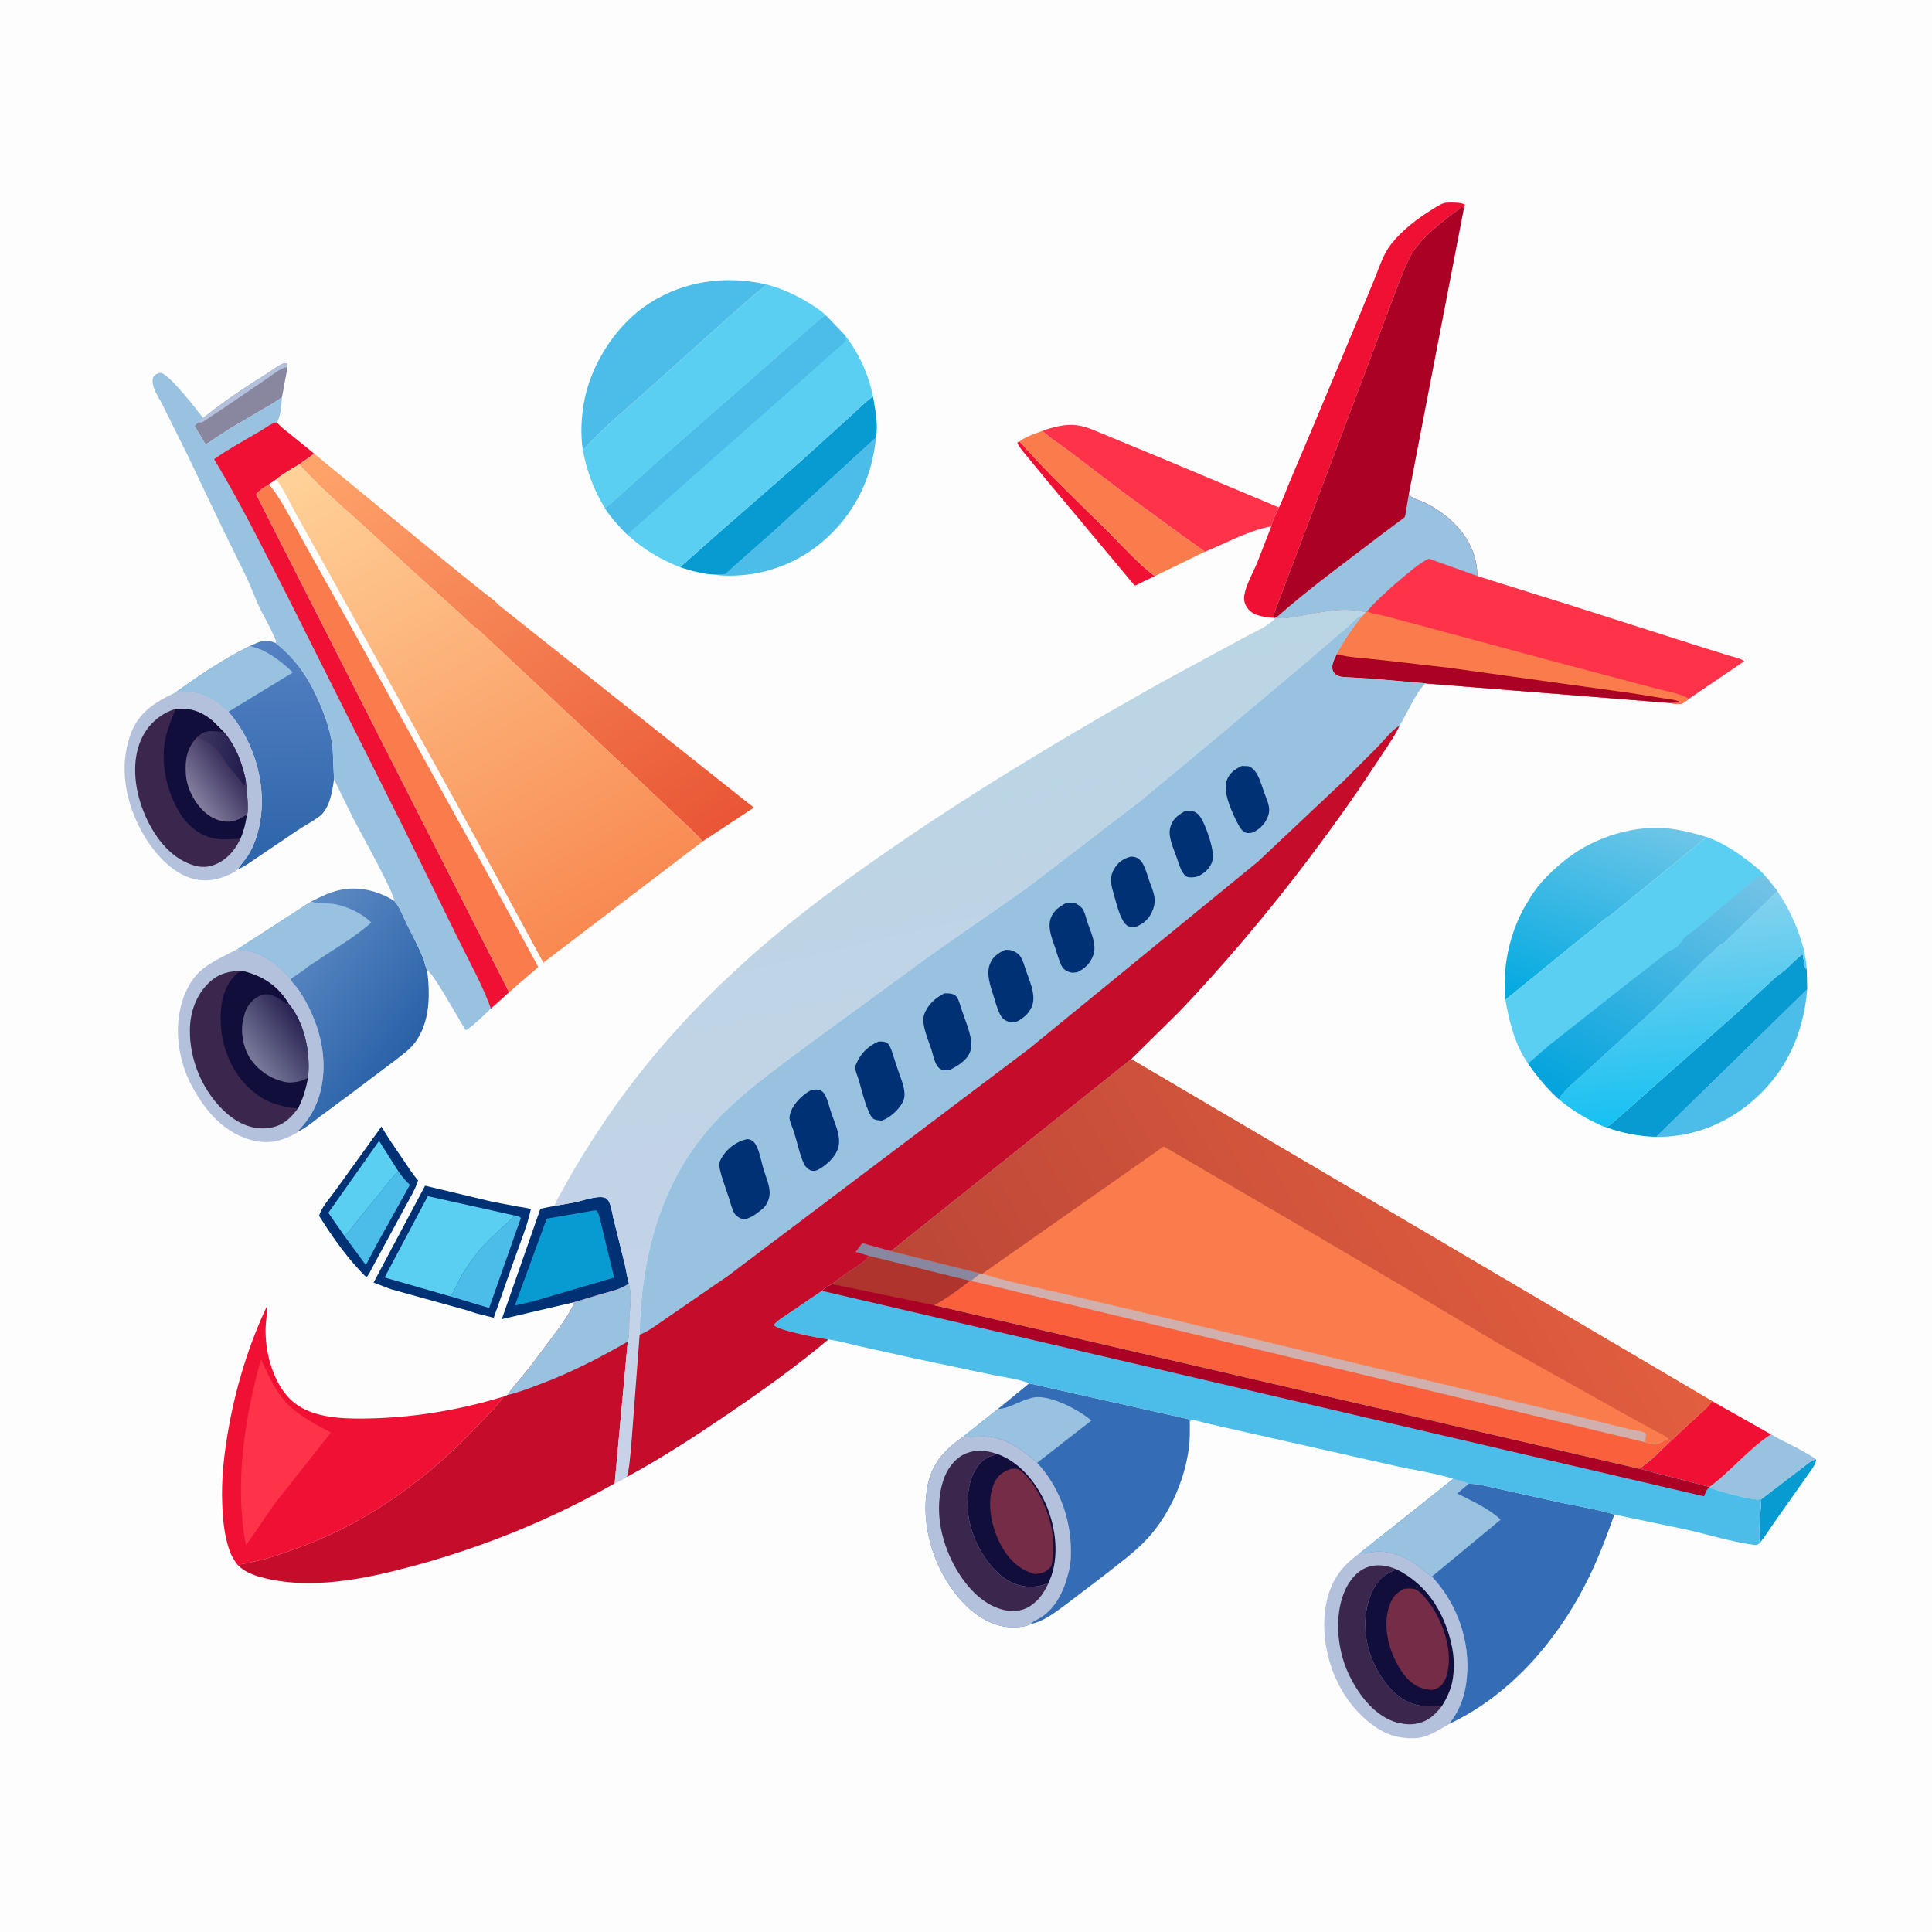 <svg version="1.1" xmlns="http://www.w3.org/2000/svg" style="display: block;" viewBox="0 0 2048 2048" width="1024" height="1024">
<defs>
	<linearGradient id="Gradient1" gradientUnits="userSpaceOnUse" x1="1657.92" y1="1078.84" x2="1731.2" y2="861.156">
		<stop class="stop0" offset="0" stop-opacity="1" stop-color="rgb(0,169,225)"/>
		<stop class="stop1" offset="1" stop-opacity="1" stop-color="rgb(111,198,232)"/>
	</linearGradient>
	<linearGradient id="Gradient2" gradientUnits="userSpaceOnUse" x1="300.699" y1="913.324" x2="296.832" y2="680.67">
		<stop class="stop0" offset="0" stop-opacity="1" stop-color="rgb(45,100,170)"/>
		<stop class="stop1" offset="1" stop-opacity="1" stop-color="rgb(84,129,194)"/>
	</linearGradient>
	<linearGradient id="Gradient3" gradientUnits="userSpaceOnUse" x1="1770.67" y1="954.039" x2="1791.41" y2="1186.1">
		<stop class="stop0" offset="0" stop-opacity="1" stop-color="rgb(134,210,238)"/>
		<stop class="stop1" offset="1" stop-opacity="1" stop-color="rgb(22,193,242)"/>
	</linearGradient>
	<linearGradient id="Gradient4" gradientUnits="userSpaceOnUse" x1="244.523" y1="815.609" x2="205.057" y2="843.629">
		<stop class="stop0" offset="0" stop-opacity="1" stop-color="rgb(60,51,95)"/>
		<stop class="stop1" offset="1" stop-opacity="1" stop-color="rgb(131,125,158)"/>
	</linearGradient>
	<linearGradient id="Gradient5" gradientUnits="userSpaceOnUse" x1="257.746" y1="803.619" x2="213.129" y2="805.662">
		<stop class="stop0" offset="0" stop-opacity="1" stop-color="rgb(34,29,77)"/>
		<stop class="stop1" offset="1" stop-opacity="1" stop-color="rgb(61,54,96)"/>
	</linearGradient>
	<linearGradient id="Gradient6" gradientUnits="userSpaceOnUse" x1="709.259" y1="913.396" x2="404.064" y2="434.112">
		<stop class="stop0" offset="0" stop-opacity="1" stop-color="rgb(233,86,53)"/>
		<stop class="stop1" offset="1" stop-opacity="1" stop-color="rgb(255,165,108)"/>
	</linearGradient>
	<linearGradient id="Gradient7" gradientUnits="userSpaceOnUse" x1="320.277" y1="1083.11" x2="266.314" y2="1123.42">
		<stop class="stop0" offset="0" stop-opacity="1" stop-color="rgb(40,34,81)"/>
		<stop class="stop1" offset="1" stop-opacity="1" stop-color="rgb(121,123,156)"/>
	</linearGradient>
	<linearGradient id="Gradient8" gradientUnits="userSpaceOnUse" x1="426.397" y1="1121.64" x2="285.58" y2="1014.95">
		<stop class="stop0" offset="0" stop-opacity="1" stop-color="rgb(41,97,168)"/>
		<stop class="stop1" offset="1" stop-opacity="1" stop-color="rgb(94,139,196)"/>
	</linearGradient>
	<linearGradient id="Gradient9" gradientUnits="userSpaceOnUse" x1="1681.67" y1="1177.98" x2="1816.11" y2="902.662">
		<stop class="stop0" offset="0" stop-opacity="1" stop-color="rgb(0,163,221)"/>
		<stop class="stop1" offset="1" stop-opacity="1" stop-color="rgb(117,195,230)"/>
	</linearGradient>
	<linearGradient id="Gradient10" gradientUnits="userSpaceOnUse" x1="665.788" y1="966.443" x2="379.734" y2="458.424">
		<stop class="stop0" offset="0" stop-opacity="1" stop-color="rgb(248,137,81)"/>
		<stop class="stop1" offset="1" stop-opacity="1" stop-color="rgb(255,210,153)"/>
	</linearGradient>
	<linearGradient id="Gradient11" gradientUnits="userSpaceOnUse" x1="962.675" y1="748.816" x2="1129.48" y2="1456.1">
		<stop class="stop0" offset="0" stop-opacity="1" stop-color="rgb(186,213,228)"/>
		<stop class="stop1" offset="1" stop-opacity="1" stop-color="rgb(200,210,233)"/>
	</linearGradient>
	<linearGradient id="Gradient12" gradientUnits="userSpaceOnUse" x1="1083.53" y1="1557.01" x2="1659.19" y2="1223.2">
		<stop class="stop0" offset="0" stop-opacity="1" stop-color="rgb(188,71,55)"/>
		<stop class="stop1" offset="1" stop-opacity="1" stop-color="rgb(226,94,63)"/>
	</linearGradient>
</defs>
<path transform="translate(0,0)" fill="rgb(253,253,253)" d="M -0 -0 L 2048 0 L 2048 2048 L -0 2048 L -0 -0 z"/>
<path transform="translate(0,0)" fill="rgb(8,155,210)" d="M 1867.05 1589.11 L 1909.66 1556.6 C 1914.13 1553.4 1919.62 1547.95 1925.09 1546.95 C 1925.5 1552.05 1918.13 1560.81 1915.12 1565.25 L 1879.77 1615.32 C 1875.11 1621.87 1871.03 1628.88 1865.88 1635.06 L 1865.22 1635.84 C 1863.83 1620.99 1866.42 1604.11 1867.05 1589.11 z"/>
<path transform="translate(0,0)" fill="rgb(240,16,51)" d="M 1202.7 620.625 L 1110.92 510.753 L 1088.5 483.528 C 1084.97 479.11 1080.5 474.397 1078.32 469.191 L 1080.79 467.951 C 1109.28 500.298 1141.36 530.61 1172.05 560.93 C 1189.03 577.708 1205.06 596.203 1224.04 610.759 L 1209.59 617.644 C 1207.62 618.603 1204.87 620.482 1202.7 620.625 z"/>
<path transform="translate(0,0)" fill="rgb(137,135,160)" d="M 215.238 443.198 C 236.74 425.775 260.056 410.389 283.5 395.737 C 288.613 392.542 293.95 388.003 299.5 385.687 C 301.878 384.695 302.198 384.664 304.385 385.615 L 304.83 389.081 L 298.947 420.748 C 293.143 425.828 286.314 429.317 279.697 433.208 L 244.749 453.689 L 225.705 466.075 C 223.349 467.658 220.394 470.304 217.687 470.833 L 206.196 451.5 C 207.301 449.873 208.54 448.898 210.084 447.697 L 215.238 443.198 z"/>
<path transform="translate(0,0)" fill="rgb(179,193,221)" d="M 215.238 443.198 C 236.74 425.775 260.056 410.389 283.5 395.737 C 288.613 392.542 293.95 388.003 299.5 385.687 C 301.878 384.695 302.198 384.664 304.385 385.615 L 304.83 389.081 C 297.589 389.754 288.095 397.875 282.025 402.007 L 231.656 436.223 L 218.634 444.79 C 217.487 445.522 214.788 447.637 213.501 447.831 C 212.374 448.001 211.223 447.742 210.084 447.697 L 215.238 443.198 z"/>
<path transform="translate(0,0)" fill="rgb(153,193,224)" d="M 1877.38 1520.55 C 1892.68 1529.43 1910.82 1536.71 1925.09 1546.95 C 1919.62 1547.95 1914.13 1553.4 1909.66 1556.6 L 1867.05 1589.11 C 1859.58 1591.71 1820.72 1580.08 1811.84 1576.96 L 1811.98 1576.26 C 1834.95 1559.64 1853.44 1535.84 1877.38 1520.55 z"/>
<path transform="translate(0,0)" fill="rgb(240,16,51)" d="M 1814.94 1485.26 L 1877.38 1520.55 C 1853.44 1535.84 1834.95 1559.64 1811.98 1576.26 L 1737.41 1556.85 C 1749.32 1549.48 1760.63 1537.24 1770.87 1527.6 L 1796.91 1503.5 C 1803.11 1497.75 1810.01 1492.16 1814.94 1485.26 z"/>
<path transform="translate(0,0)" fill="rgb(76,188,232)" d="M 928.54 463.859 C 924.377 507.91 904.86 546.759 870.591 575.316 C 840.431 600.45 801.674 612.692 762.493 609.864 C 761.102 609.763 759.885 609.461 758.539 609.125 C 760.542 609.058 767.048 609.534 768.5 608.77 C 771.328 607.283 774.851 603.058 777.437 600.874 L 820.343 562.987 L 928.54 463.859 z"/>
<path transform="translate(0,0)" fill="rgb(76,188,232)" d="M 1755.71 1205.1 L 1915.71 1048.71 C 1911.86 1095.98 1893.16 1137.33 1856.37 1168.31 C 1828.11 1192.09 1792.77 1205.7 1755.71 1205.1 z"/>
<path transform="translate(0,0)" fill="rgb(250,124,76)" d="M 1105.08 456.683 C 1112.3 464.222 1122.75 470.091 1131.1 476.5 L 1190.33 521.658 L 1256.07 569.633 L 1272.95 581.594 C 1273.98 582.383 1276.43 583.88 1277.01 584.924 L 1224.04 610.759 C 1205.06 596.203 1189.03 577.708 1172.05 560.93 C 1141.36 530.61 1109.28 500.298 1080.79 467.951 C 1086.88 462.905 1097.69 459.645 1105.08 456.683 z"/>
<path transform="translate(0,0)" fill="rgb(0,49,117)" d="M 404.406 1194.17 C 411.032 1205.77 418.626 1216.53 426.155 1227.54 C 431.582 1235.47 436.841 1244.07 443.217 1251.24 C 440.097 1261.09 434.309 1270.5 429.38 1279.56 L 406.928 1321 L 394.348 1344.24 C 392.729 1347.14 390.851 1351.79 388.337 1353.87 C 369.205 1335.36 352.521 1311.48 338.336 1288.93 C 340.18 1280.28 350.645 1268.9 355.896 1261.45 L 404.406 1194.17 z"/>
<path transform="translate(0,0)" fill="rgb(76,188,232)" d="M 422.344 1241.77 C 426.13 1246.95 429.779 1251.66 434.503 1256.03 L 399.696 1318.54 L 390.934 1335.05 C 390.117 1336.6 388.924 1339.82 387.498 1340.63 L 364.944 1309.89 C 370.706 1305.4 375.433 1298.14 380.01 1292.41 L 404.263 1262.96 C 410.089 1255.8 415.304 1247.79 422.344 1241.77 z"/>
<path transform="translate(0,0)" fill="rgb(91,207,242)" d="M 364.944 1309.89 L 348.073 1285.6 L 401.841 1209.36 L 422.344 1241.77 C 415.304 1247.79 410.089 1255.8 404.263 1262.96 L 380.01 1292.41 C 375.433 1298.14 370.706 1305.4 364.944 1309.89 z"/>
<path transform="translate(0,0)" fill="rgb(8,155,210)" d="M 925.438 420.365 C 927.707 433.424 931.146 450.849 928.54 463.859 L 820.343 562.987 L 777.437 600.874 C 774.851 603.058 771.328 607.283 768.5 608.77 C 767.048 609.534 760.542 609.058 758.539 609.125 C 745.997 608.952 732.72 604.986 720.834 601.284 L 760.911 565.671 L 846.919 490.673 L 902.297 440.503 C 909.813 433.801 917.103 426.014 925.438 420.365 z"/>
<path transform="translate(0,0)" fill="rgb(8,155,210)" d="M 1702.73 1194.92 C 1708.98 1191.25 1713.69 1186.51 1719.05 1181.71 L 1742.85 1160.69 L 1842.5 1072.57 L 1880.98 1036.97 C 1884.82 1033.68 1889.12 1030.93 1892.9 1027.58 C 1898.79 1022.35 1904.05 1016.59 1910.25 1011.67 C 1913 1014.54 1910.91 1013.5 1911.51 1016.5 C 1911.55 1016.72 1912.92 1018.24 1913 1018.5 C 1913.38 1019.76 1912.19 1022.18 1912.51 1023.5 C 1912.8 1024.68 1914.59 1026.85 1915.29 1027.97 L 1915.71 1048.71 L 1755.71 1205.1 C 1737.69 1204.67 1719.59 1201.23 1702.73 1194.92 z"/>
<path transform="translate(0,0)" fill="rgb(0,49,117)" d="M 587.889 1278.31 L 609.687 1274.5 C 617.21 1272.89 636.47 1265.87 642.933 1270.51 C 647.627 1273.88 648.857 1286.07 650.237 1291.55 L 662.222 1339.72 C 663.848 1346.59 664.684 1353.95 666.748 1360.65 C 657.433 1367.04 648.242 1368.63 637.547 1371.74 L 608.972 1380.29 L 531.934 1398.33 L 572.868 1281.29 L 587.889 1278.31 z"/>
<path transform="translate(0,0)" fill="rgb(8,155,210)" d="M 629.088 1283.27 L 632 1282.9 C 635.194 1285.75 636.636 1295.25 637.773 1299.61 L 650.989 1354.28 L 565.198 1379.44 L 545.804 1383.91 L 579.513 1291.84 L 629.088 1283.27 z"/>
<path transform="translate(0,0)" fill="rgb(254,50,73)" d="M 1105.08 456.683 C 1116.76 452.608 1129.41 449.129 1141.92 450.833 C 1152.78 452.312 1163.63 457.86 1173.73 461.876 L 1237 488.068 L 1355.78 537.933 C 1353.34 543.909 1348.46 551.794 1347.62 557.915 C 1323.38 562.307 1299.72 575.813 1277.01 584.924 C 1276.43 583.88 1273.98 582.383 1272.95 581.594 L 1256.07 569.633 L 1190.33 521.658 L 1131.1 476.5 C 1122.75 470.091 1112.3 464.222 1105.08 456.683 z"/>
<path transform="translate(0,0)" fill="rgb(76,188,232)" d="M 617.852 477.262 C 615.043 459.566 616.245 439.594 619.915 422.156 C 628.16 382.98 654.813 342.789 688.679 321.242 C 725.971 297.514 769.306 291.775 812.112 301.416 C 808.901 305.758 803.908 308.688 799.8 312.181 L 773.995 334.85 L 682.391 416.975 C 660.553 436.442 637.469 455.514 617.852 477.262 z"/>
<path transform="translate(0,0)" fill="rgb(240,16,51)" d="M 1355.78 537.933 C 1360.25 528.605 1363.75 518.726 1367.79 509.193 L 1392.98 449.704 L 1440.36 336.267 L 1457.72 294.051 C 1462.64 281.874 1466.63 268.803 1474.91 258.448 C 1486.64 243.788 1503.04 231.231 1518.98 221.5 C 1522.87 219.13 1528.41 215.283 1533 214.877 C 1537.33 214.494 1549.84 214.342 1552.87 217 L 1551.98 220.002 L 1549.3 219.5 C 1533.14 231.81 1515.23 244.663 1502.5 260.529 L 1501.42 261.855 C 1493.03 272.501 1487.79 287.734 1482.66 300.299 L 1458.48 364.49 L 1394.63 533.753 L 1357.86 631 C 1355.16 638.734 1351 646.758 1349.85 654.877 C 1344.14 654.719 1337.94 653.68 1332.5 651.909 C 1327.09 650.149 1322.62 646.139 1320.21 641 C 1318.77 637.911 1318.47 634.345 1319.02 631 C 1320.91 619.636 1328.49 606.637 1332.91 595.917 L 1347.62 557.915 C 1348.46 551.794 1353.34 543.909 1355.78 537.933 z"/>
<path transform="translate(0,0)" fill="rgb(0,49,117)" d="M 414.565 1366.66 L 395.996 1359.59 L 450.596 1256.91 L 521.841 1273.9 L 549 1279.04 C 553.442 1279.85 558.501 1280.22 562.743 1281.75 C 558.787 1299.92 551.301 1317.71 545.129 1335.23 L 523.389 1396.86 C 515.3 1394.58 505.504 1393.05 497.883 1389.79 L 414.565 1366.66 z"/>
<path transform="translate(0,0)" fill="rgb(76,188,232)" d="M 545.212 1288.42 C 548.111 1289.02 549.934 1289.02 552.182 1291 L 518.49 1386.53 L 477.73 1374.3 C 481.48 1369.3 484.068 1361.92 487.065 1356.33 C 492.417 1346.35 499.157 1336.7 506.204 1327.84 C 513.69 1318.43 523.245 1309.74 532.032 1301.53 C 536.461 1297.39 541.842 1293.44 545.212 1288.42 z"/>
<path transform="translate(0,0)" fill="rgb(91,207,242)" d="M 477.73 1374.3 L 407.685 1354.18 L 453.478 1267.99 L 545.212 1288.42 C 541.842 1293.44 536.461 1297.39 532.032 1301.53 C 523.245 1309.74 513.69 1318.43 506.204 1327.84 C 499.157 1336.7 492.417 1346.35 487.065 1356.33 C 484.068 1361.92 481.48 1369.3 477.73 1374.3 z"/>
<path transform="translate(0,0)" fill="url(#Gradient1)" d="M 1621.64 952.383 C 1631.08 935.993 1646.95 921.02 1661.82 909.604 C 1691.19 887.059 1734.81 873.393 1771.85 878.604 C 1784.47 880.379 1795.96 883.241 1808.14 887.004 C 1807.47 888.414 1807.42 888.97 1806.14 889.893 L 1706.98 970.45 C 1698.05 975.521 1690.62 983.657 1682.21 989.624 L 1595.86 1059.76 C 1592 1022.95 1601.3 983.305 1621.64 952.383 z"/>
<path transform="translate(0,0)" fill="rgb(250,124,76)" d="M 539.557 1051.86 L 271.458 524.09 C 274.1 519.851 280.901 515.896 285.077 513.286 C 297.548 528.218 307.006 547.895 316.589 564.809 L 370.925 662.325 L 514.587 922.088 L 570.579 1025.01 L 539.557 1051.86 z"/>
<path transform="translate(0,0)" fill="url(#Gradient2)" d="M 265.066 684.672 L 272.162 681.5 C 280.141 678.314 284.188 678.259 292.111 681.546 C 315.217 699.744 328.683 721.065 339.948 747.957 C 345.878 762.111 350.696 776.722 352.614 792 L 354.079 826.113 C 352.213 838.84 349.498 857.494 338.344 865.655 C 330.932 871.079 322.481 875.382 314.824 880.58 L 275.307 907.269 C 267.948 912.159 260.447 917.956 252.361 921.549 C 254.613 916.671 259.177 912.459 262.15 907.889 C 271.653 893.279 276.27 874.546 277.301 857.292 C 279.468 821.032 266.155 781.681 242.031 754.564 C 232.365 745.296 220.663 736.607 207.138 734.414 C 200.447 733.329 192.752 733.99 185.953 734.047 C 211.013 716.2 237.402 698.195 265.066 684.672 z"/>
<path transform="translate(0,0)" fill="rgb(153,193,224)" d="M 185.953 734.047 C 211.013 716.2 237.402 698.195 265.066 684.672 C 268.853 686.065 272.886 686.92 276.562 688.547 C 288.636 693.893 301.124 703.557 310.378 712.901 L 242.031 754.564 C 232.365 745.296 220.663 736.607 207.138 734.414 C 200.447 733.329 192.752 733.99 185.953 734.047 z"/>
<path transform="translate(0,0)" fill="rgb(91,207,242)" d="M 812.112 301.416 C 828.771 305.757 844.657 313.039 859.197 322.229 C 864.569 325.624 871.047 329.765 875.418 334.366 C 869.657 337.142 865.097 342.057 860.278 346.207 L 832.187 370.723 L 706.084 481.306 L 658.785 523.743 C 653.074 528.695 647.539 534.501 641.244 538.679 C 629.285 519.19 622.119 499.695 617.852 477.262 C 637.469 455.514 660.553 436.442 682.391 416.975 L 773.995 334.85 L 799.8 312.181 C 803.908 308.688 808.901 305.758 812.112 301.416 z"/>
<path transform="translate(0,0)" fill="url(#Gradient3)" d="M 1884.08 944.562 C 1897.43 964.305 1905.88 983.66 1912.18 1006.59 C 1913.46 1013.62 1915.04 1020.82 1915.29 1027.97 C 1914.59 1026.85 1912.8 1024.68 1912.51 1023.5 C 1912.19 1022.18 1913.38 1019.76 1913 1018.5 C 1912.92 1018.24 1911.55 1016.72 1911.51 1016.5 C 1910.91 1013.5 1913 1014.54 1910.25 1011.67 C 1904.05 1016.59 1898.79 1022.35 1892.9 1027.58 C 1889.12 1030.93 1884.82 1033.68 1880.98 1036.97 L 1842.5 1072.57 L 1742.85 1160.69 L 1719.05 1181.71 C 1713.69 1186.51 1708.98 1191.25 1702.73 1194.92 C 1698.68 1194.11 1693.68 1191.32 1689.94 1189.53 C 1676.17 1182.97 1664.1 1175.01 1652.42 1165.23 C 1659.18 1154.03 1671.89 1144.54 1681.44 1135.58 L 1755.48 1067.97 L 1802.01 1021.25 L 1824.83 1000 L 1825.66 1001 L 1884.08 944.562 z"/>
<path transform="translate(0,0)" fill="rgb(179,193,221)" d="M 185.953 734.047 C 192.752 733.99 200.447 733.329 207.138 734.414 C 220.663 736.607 232.365 745.296 242.031 754.564 C 266.155 781.681 279.468 821.032 277.301 857.292 C 276.27 874.546 271.653 893.279 262.15 907.889 C 259.177 912.459 254.613 916.671 252.361 921.549 C 250.039 923.293 247.722 924.76 245.143 926.085 C 231.529 933.076 216.3 935.593 201.511 930.632 C 177.606 922.614 158.636 898.259 147.611 876.472 C 132.614 846.837 126.887 812.657 137.596 780.609 C 146.009 755.434 163.318 745 185.953 734.047 z"/>
<path transform="translate(0,0)" fill="rgb(59,39,78)" d="M 186.182 751.46 C 201.398 750.121 213.624 754.299 225.382 764.168 L 237.069 775.72 C 250.062 791.118 256.375 807.788 260.532 827.347 C 261.235 833.169 264.3 860.512 261.477 864.852 C 260.139 873.459 258.203 881.168 254.784 889.181 L 254.242 890.335 C 248.331 902.664 238.498 913.19 225.176 917.47 C 214.656 920.85 204.695 917.965 195.178 913.17 C 172.387 901.688 156.58 875.137 149.039 851.573 C 141.825 829.028 140.042 801.602 151.476 780.097 C 158.87 766.191 171.152 755.962 186.182 751.46 z"/>
<path transform="translate(0,0)" fill="rgb(18,14,59)" d="M 186.182 751.46 C 201.398 750.121 213.624 754.299 225.382 764.168 L 237.069 775.72 L 236.058 775.769 C 230.351 776.004 223.113 774.39 217.69 776.05 C 214.3 777.088 211.129 779.838 208.397 782.038 C 198.142 793.516 196.154 804.915 196.993 820 C 197.842 835.253 206.329 851.651 217.759 861.5 C 224.539 867.342 234.311 871.689 243.453 870.914 C 249.82 870.374 254.808 867.864 259.984 864.336 L 261.477 864.852 C 260.139 873.459 258.203 881.168 254.784 889.181 C 246.447 889.324 238.21 890.361 229.912 889.265 C 215.224 887.325 202.617 878.615 193.962 866.773 C 178.435 845.53 170.368 812.922 174.577 786.912 C 176.724 773.638 181.563 763.735 186.182 751.46 z"/>
<path transform="translate(0,0)" fill="url(#Gradient4)" d="M 237.069 775.72 C 250.062 791.118 256.375 807.788 260.532 827.347 C 261.235 833.169 264.3 860.512 261.477 864.852 L 259.984 864.336 C 254.808 867.864 249.82 870.374 243.453 870.914 C 234.311 871.689 224.539 867.342 217.759 861.5 C 206.329 851.651 197.842 835.253 196.993 820 C 196.154 804.915 198.142 793.516 208.397 782.038 C 211.129 779.838 214.3 777.088 217.69 776.05 C 223.113 774.39 230.351 776.004 236.058 775.769 L 237.069 775.72 z"/>
<path transform="translate(0,0)" fill="url(#Gradient5)" d="M 237.069 775.72 C 250.062 791.118 256.375 807.788 260.532 827.347 L 259.51 832.5 L 257.936 832.13 C 253.087 824.513 246.851 818.303 241.46 811.148 C 236.278 804.269 232.878 796.669 226.089 791.084 L 224.886 790.115 C 219.856 786.003 214.584 783.901 208.397 782.038 C 211.129 779.838 214.3 777.088 217.69 776.05 C 223.113 774.39 230.351 776.004 236.058 775.769 L 237.069 775.72 z"/>
<path transform="translate(0,0)" fill="url(#Gradient6)" d="M 332.914 480.808 L 474.777 597.381 L 511.779 627.239 C 517.183 631.599 524.356 636.224 528.83 641.468 L 799.138 856.11 L 744.826 891.924 C 735.481 881.46 725.064 872.138 714.805 862.5 L 659.892 810.558 L 506.593 667.07 C 498.803 662.048 491.483 653.85 484.571 647.596 L 440.878 608.302 L 388.01 559.63 C 363.94 538 338.709 516.404 317.134 492.231 L 332.914 480.808 z"/>
<path transform="translate(0,0)" fill="rgb(179,193,221)" d="M 1441.09 1646.67 L 1442.89 1646.74 C 1449.17 1646.84 1455.42 1644.7 1461.95 1644.76 C 1476.1 1644.88 1489.74 1650.24 1501.12 1658.5 C 1506.68 1662.53 1511.98 1667.74 1517.84 1671.25 C 1542.67 1697.65 1556.43 1733.45 1555.44 1769.72 C 1554.88 1790.02 1550 1809.21 1537.55 1825.5 L 1538.22 1826.49 C 1528.84 1831.36 1518.88 1838.46 1508.73 1841.19 C 1500.84 1843.31 1491.64 1842.76 1483.62 1841.49 C 1461.79 1838.06 1440.8 1818.71 1428.5 1801.31 C 1408.9 1773.58 1399.61 1735.57 1405.43 1702.01 C 1409.65 1677.67 1421.08 1660.66 1441.09 1646.67 z"/>
<path transform="translate(0,0)" fill="rgb(59,39,78)" d="M 1528.34 1808.67 C 1524.87 1813.11 1521.19 1817.27 1516.62 1820.63 C 1508.62 1826.53 1498.42 1828.91 1488.62 1827.43 L 1487 1827.17 C 1483.71 1826.68 1480.66 1826.09 1477.53 1824.96 C 1454.89 1816.79 1438.65 1794.17 1428.98 1773.1 C 1417.74 1748.58 1414.51 1715.03 1424.24 1689.51 C 1428.52 1678.28 1436.52 1666.68 1447.94 1661.9 C 1458.61 1657.44 1470.24 1659.18 1480.56 1663.61 C 1467.17 1668.61 1460.52 1674.32 1454.43 1687.5 C 1444.77 1708.42 1445.27 1734.82 1453.43 1756.15 C 1460.58 1774.86 1474.53 1796.19 1493.59 1804.56 C 1500.52 1807.61 1507.49 1808.58 1515 1808.6 C 1519.4 1808.62 1524 1807.91 1528.34 1808.67 z"/>
<path transform="translate(0,0)" fill="rgb(18,14,59)" d="M 1480.56 1663.61 C 1508.11 1677.54 1525.29 1700.41 1534.88 1729.44 C 1539.94 1744.77 1542.68 1761.43 1540.32 1777.5 L 1540.07 1779.36 C 1538.49 1790.12 1534.07 1799.52 1528.34 1808.67 C 1524 1807.91 1519.4 1808.62 1515 1808.6 C 1507.49 1808.58 1500.52 1807.61 1493.59 1804.56 C 1474.53 1796.19 1460.58 1774.86 1453.43 1756.15 C 1445.27 1734.82 1444.77 1708.42 1454.43 1687.5 C 1460.52 1674.32 1467.17 1668.61 1480.56 1663.61 z"/>
<path transform="translate(0,0)" fill="rgb(117,44,71)" d="M 1488.97 1684.06 C 1491.95 1683.96 1495.34 1683.65 1498.27 1684.14 C 1504.64 1685.21 1510.88 1693.82 1514.62 1698.64 C 1528.09 1716.04 1538.31 1744.52 1535.39 1766.57 L 1535.12 1768.5 C 1534.46 1773.51 1533.53 1777.51 1531.1 1782 C 1527.95 1787.81 1524.52 1789.67 1518.29 1791.43 C 1514.66 1791.17 1511.16 1790.75 1507.67 1789.65 C 1493.99 1785.33 1485.52 1772.83 1479.34 1760.61 C 1470.47 1743.02 1466.25 1720.52 1473.02 1701.5 C 1476.12 1692.79 1480.72 1687.85 1488.97 1684.06 z"/>
<path transform="translate(0,0)" fill="rgb(179,193,221)" d="M 252.139 1005.93 L 263.045 1008.4 C 279.449 1010.91 297.702 1025.34 307.99 1037.83 L 308.296 1038.72 C 309.494 1041.38 312.138 1043.68 313.966 1046 C 317.049 1049.92 319.788 1054.12 322.276 1058.43 C 340.505 1090.03 349.306 1128.02 337.788 1163.61 C 333.443 1177.04 326.27 1188.17 316.521 1198.31 L 316.308 1199.39 C 315.018 1200.63 313.897 1201.21 312.323 1202.07 C 296.62 1210.65 282.077 1213.2 264.64 1207.99 C 235.42 1199.26 216.367 1175.88 202.621 1149.73 C 188.743 1123.34 184.282 1089.34 193.399 1060.72 C 196.898 1049.73 202.984 1038.15 211.463 1030.19 C 222.394 1019.93 238.85 1012.88 252.139 1005.93 z"/>
<path transform="translate(0,0)" fill="rgb(59,39,78)" d="M 315.733 1175.02 C 309.73 1183.2 302.699 1190.65 292.757 1193.89 L 291.185 1194.37 C 287.107 1195.65 283.489 1196.11 279.238 1196.15 C 262.04 1196.3 247.41 1187.63 235.526 1175.76 C 213.715 1153.97 200.937 1122.63 201.297 1091.78 C 201.519 1072.73 207.916 1054.56 221.907 1041.29 C 231.931 1031.78 243.677 1028.92 257.123 1029.37 C 277.227 1034.02 293.299 1044.15 304.614 1061.74 L 305.853 1063.77 C 322.638 1083.81 329.006 1114.89 326.728 1140.24 L 326.525 1142.38 C 324.012 1154.05 321.459 1164.45 315.733 1175.02 z"/>
<path transform="translate(0,0)" fill="rgb(18,14,59)" d="M 257.123 1029.37 C 277.227 1034.02 293.299 1044.15 304.614 1061.74 L 305.853 1063.77 L 304.525 1063.73 C 301.693 1063.5 299.235 1060.97 296.933 1059.5 C 287.058 1053.18 279.611 1051.58 269.827 1058.98 C 265.062 1062.58 260.086 1069.92 259.126 1075.88 C 254.707 1088.64 256.408 1104.74 262.306 1116.81 C 268.833 1130.16 281.929 1140.69 295.994 1145.22 C 299.391 1146.31 302.811 1147.16 306.371 1147.47 C 314.361 1147.19 319.365 1146.42 326.525 1142.38 C 324.012 1154.05 321.459 1164.45 315.733 1175.02 C 298.85 1173.55 282.882 1169.09 269.648 1158.06 L 268.149 1156.79 L 265.349 1154.48 C 246.68 1138.32 235.441 1111.38 234.103 1087 C 233.127 1069.24 235.096 1049.36 247.65 1035.6 C 251.467 1031.41 251.541 1030.63 257.123 1029.37 z"/>
<path transform="translate(0,0)" fill="url(#Gradient7)" d="M 259.126 1075.88 C 260.086 1069.92 265.062 1062.58 269.827 1058.98 C 279.611 1051.58 287.058 1053.18 296.933 1059.5 C 299.235 1060.97 301.693 1063.5 304.525 1063.73 L 305.853 1063.77 C 322.638 1083.81 329.006 1114.89 326.728 1140.24 L 326.525 1142.38 C 319.365 1146.42 314.361 1147.19 306.371 1147.47 C 302.811 1147.16 299.391 1146.31 295.994 1145.22 C 281.929 1140.69 268.833 1130.16 262.306 1116.81 C 256.408 1104.74 254.707 1088.64 259.126 1075.88 z"/>
<path transform="translate(0,0)" fill="url(#Gradient8)" d="M 330.009 955.596 C 339.532 950.725 349.183 945.92 359.688 943.562 C 379.756 939.056 400.677 944.146 417.844 954.962 C 423.709 961.103 426.976 970.867 430.721 978.482 C 436.813 990.871 443.554 1003.29 448.82 1016.05 C 449.949 1018.78 451.164 1026.45 452.736 1028.18 C 456.036 1054.13 456.181 1083.62 439.575 1105.58 C 434.136 1112.77 426.106 1118.25 419.083 1123.84 L 368.396 1162 L 340 1182.99 C 332.289 1188.8 325.033 1195.11 316.308 1199.39 L 316.521 1198.31 C 326.27 1188.17 333.443 1177.04 337.788 1163.61 C 349.306 1128.02 340.505 1090.03 322.276 1058.43 C 319.788 1054.12 317.049 1049.92 313.966 1046 C 312.138 1043.68 309.494 1041.38 308.296 1038.72 L 307.99 1037.83 C 297.702 1025.34 279.449 1010.91 263.045 1008.4 L 252.139 1005.93 L 330.009 955.596 z"/>
<path transform="translate(0,0)" fill="rgb(153,193,224)" d="M 252.139 1005.93 L 330.009 955.596 C 336.927 958.571 348.175 956.823 356.019 958.665 L 357.846 959.078 C 370.873 962.108 383.86 968.624 393.623 977.853 C 376.441 993.574 354.11 1005.83 334.956 1019.2 C 332.7 1020.77 324.721 1025.19 323.713 1027.11 L 307.99 1037.83 C 297.702 1025.34 279.449 1010.91 263.045 1008.4 L 252.139 1005.93 z"/>
<path transform="translate(0,0)" fill="rgb(91,207,242)" d="M 875.418 334.366 L 895.669 355.469 C 910.54 374.266 920.692 396.894 925.438 420.365 C 917.103 426.014 909.813 433.801 902.297 440.503 L 846.919 490.673 L 760.911 565.671 L 720.834 601.284 C 700.162 593.082 681.16 581.79 664.87 566.581 C 655.812 557.706 648.294 549.218 641.244 538.679 C 647.539 534.501 653.074 528.695 658.785 523.743 L 706.084 481.306 L 832.187 370.723 L 860.278 346.207 C 865.097 342.057 869.657 337.142 875.418 334.366 z"/>
<path transform="translate(0,0)" fill="rgb(76,188,232)" d="M 875.418 334.366 L 895.669 355.469 C 896.162 358.49 897.281 360.507 895.022 363.017 L 664.87 566.581 C 655.812 557.706 648.294 549.218 641.244 538.679 C 647.539 534.501 653.074 528.695 658.785 523.743 L 706.084 481.306 L 832.187 370.723 L 860.278 346.207 C 865.097 342.057 869.657 337.142 875.418 334.366 z"/>
<path transform="translate(0,0)" fill="rgb(52,109,181)" d="M 1540.61 1567.57 C 1545.66 1568.9 1552.5 1570.18 1556.95 1572.84 C 1567.06 1572.68 1578.17 1576.05 1588.08 1578.13 L 1652.48 1592.39 C 1671.73 1596.64 1692.54 1599.56 1711.31 1605.49 C 1702.18 1631.37 1692.49 1656.56 1679.84 1680.96 C 1648.58 1741.25 1600.95 1795.82 1539.27 1825.99 L 1538.22 1826.49 L 1537.55 1825.5 C 1550 1809.21 1554.88 1790.02 1555.44 1769.72 C 1556.43 1733.45 1542.67 1697.65 1517.84 1671.25 C 1511.98 1667.74 1506.68 1662.53 1501.12 1658.5 C 1489.74 1650.24 1476.1 1644.88 1461.95 1644.76 C 1455.42 1644.7 1449.17 1646.84 1442.89 1646.74 L 1441.09 1646.67 L 1540.61 1567.57 z"/>
<path transform="translate(0,0)" fill="rgb(153,193,224)" d="M 1540.61 1567.57 C 1545.66 1568.9 1552.5 1570.18 1556.95 1572.84 L 1544.7 1583.14 C 1560.3 1591.05 1577.86 1598.87 1590.78 1610.84 L 1517.84 1671.25 C 1511.98 1667.74 1506.68 1662.53 1501.12 1658.5 C 1489.74 1650.24 1476.1 1644.88 1461.95 1644.76 C 1455.42 1644.7 1449.17 1646.84 1442.89 1646.74 L 1441.09 1646.67 L 1540.61 1567.57 z"/>
<path transform="translate(0,0)" fill="rgb(91,207,242)" d="M 1808.14 887.004 C 1824.19 892.227 1838.94 901.822 1852.3 911.939 C 1860.15 917.88 1867.89 923.896 1873.92 931.78 L 1884.08 944.562 L 1825.66 1001 L 1824.83 1000 L 1802.01 1021.25 L 1755.48 1067.97 L 1681.44 1135.58 C 1671.89 1144.54 1659.18 1154.03 1652.42 1165.23 C 1639.85 1153.85 1629 1140.63 1619.4 1126.71 C 1606.03 1107.83 1599.51 1082.31 1595.86 1059.76 L 1682.21 989.624 C 1690.62 983.657 1698.05 975.521 1706.98 970.45 L 1806.14 889.893 C 1807.42 888.97 1807.47 888.414 1808.14 887.004 z"/>
<path transform="translate(0,0)" fill="url(#Gradient9)" d="M 1788.23 991.661 C 1798.76 984.776 1808.37 975.794 1817.93 967.589 L 1864.12 928.664 C 1868.94 928.472 1869.73 929.234 1873.92 931.78 L 1884.08 944.562 L 1825.66 1001 L 1824.83 1000 L 1802.01 1021.25 L 1755.48 1067.97 L 1681.44 1135.58 C 1671.89 1144.54 1659.18 1154.03 1652.42 1165.23 C 1639.85 1153.85 1629 1140.63 1619.4 1126.71 C 1623.2 1125.49 1625.59 1122.43 1628.48 1119.82 L 1642.01 1108.17 L 1729.87 1038.9 L 1756.67 1018.23 C 1761.28 1014.65 1766.47 1009.52 1771.72 1007.13 C 1775.62 1005.35 1778.47 1003.28 1781.24 1000.01 C 1782.7 997.351 1785.7 993.273 1788.23 991.661 z"/>
<path transform="translate(0,0)" fill="rgb(240,16,51)" d="M 283.307 1383.84 L 283.289 1385.22 C 283.133 1393.79 281.491 1402.26 281.511 1410.92 C 281.566 1435.29 289.563 1464.67 306.911 1482.5 C 326.45 1502.59 359.505 1503.99 385.755 1503.72 C 436.26 1503.21 485.822 1495.14 534.111 1480.32 C 526.607 1490.81 516.55 1500.41 507.711 1509.85 C 456.887 1564.17 394.351 1610.86 324.478 1637.54 C 310.205 1642.99 295.804 1648.43 281.077 1652.53 L 262.5 1656.93 C 259.111 1657.57 255.354 1657.74 252.259 1659.29 C 248.298 1654.37 245.441 1649.62 243.32 1643.62 C 237.798 1627.98 236.342 1611.98 235.609 1595.5 C 234.391 1568.15 237.432 1541.58 242.197 1514.66 C 250.174 1469.59 263.774 1425.25 283.307 1383.84 z"/>
<path transform="translate(0,0)" fill="rgb(254,50,73)" d="M 276.69 1440.9 C 283.811 1456.52 290.757 1472.57 302.259 1485.56 C 315.093 1500.05 333.956 1509.53 350.786 1518.63 L 290.781 1594.49 L 260.753 1638.2 C 248.315 1573.54 259.167 1503.68 276.69 1440.9 z"/>
<path transform="translate(0,0)" fill="rgb(170,1,37)" d="M 1349.85 654.877 C 1351 646.758 1355.16 638.734 1357.86 631 L 1394.63 533.753 L 1458.48 364.49 L 1482.66 300.299 C 1487.79 287.734 1493.03 272.501 1501.42 261.855 L 1502.5 260.529 C 1515.23 244.663 1533.14 231.81 1549.3 219.5 L 1551.98 220.002 L 1493.34 524.245 C 1495.97 527.889 1506.12 530.767 1510.5 532.924 C 1541.17 548.02 1565.81 575.053 1566.04 610.605 L 1514.56 592.246 C 1505.02 596.941 1496.9 603.966 1488.76 610.727 C 1475.13 622.054 1461.05 634.604 1449.28 647.846 L 1447.7 649.087 C 1422.82 643.013 1400.77 649.218 1376.17 653.341 C 1368.36 654.65 1360.49 656.575 1352.59 654.893 L 1351.16 655.19 L 1349.85 654.877 z"/>
<path transform="translate(0,0)" fill="rgb(153,193,224)" d="M 1493.34 524.245 C 1495.97 527.889 1506.12 530.767 1510.5 532.924 C 1541.17 548.02 1565.81 575.053 1566.04 610.605 L 1514.56 592.246 C 1505.02 596.941 1496.9 603.966 1488.76 610.727 C 1475.13 622.054 1461.05 634.604 1449.28 647.846 L 1447.7 649.087 C 1422.82 643.013 1400.77 649.218 1376.17 653.341 C 1368.36 654.65 1360.49 656.575 1352.59 654.893 C 1387.45 623.964 1425.81 596.343 1462.72 567.926 L 1483.23 552.578 C 1484.57 551.548 1488.32 549.26 1489.15 547.967 C 1489.62 547.25 1489.96 543.885 1490.16 542.888 L 1493.34 524.245 z"/>
<path transform="translate(0,0)" fill="rgb(254,50,73)" d="M 1449.28 647.846 C 1461.05 634.604 1475.13 622.054 1488.76 610.727 C 1496.9 603.966 1505.02 596.941 1514.56 592.246 L 1566.04 610.605 L 1667.77 642.49 L 1800.04 684.698 L 1832.68 694.895 C 1837.5 696.369 1845.1 697.815 1849.04 700.888 L 1790.34 740.739 C 1788.44 742.039 1784.12 745.769 1781.97 746.06 C 1778.95 746.468 1773.71 745.941 1770.68 745.363 L 1769.63 745.111 L 1511.82 724.509 C 1511.64 724.202 1511.13 724.358 1510.78 724.323 L 1455.51 719.533 L 1431.52 718.05 C 1427.64 717.803 1422.28 717.986 1418.67 716.5 C 1415.71 715.281 1413.64 713.278 1412.64 710.209 C 1410.96 705.064 1414.82 697.973 1417.03 693.422 C 1424.8 678.42 1434.06 665.145 1444.86 652.172 L 1447.7 649.087 L 1449.28 647.846 z"/>
<path transform="translate(0,0)" fill="rgb(250,124,76)" d="M 1449.28 647.846 C 1453.91 650.557 1461.45 651.292 1466.79 652.669 L 1503.31 662.355 L 1642.52 699.914 L 1753 729.215 C 1764.29 732.363 1780.53 734.637 1790.34 740.739 C 1788.44 742.039 1784.12 745.769 1781.97 746.06 C 1778.95 746.468 1773.71 745.941 1770.68 745.363 L 1769.63 745.111 L 1511.82 724.509 C 1511.64 724.202 1511.13 724.358 1510.78 724.323 L 1455.51 719.533 L 1431.52 718.05 C 1427.64 717.803 1422.28 717.986 1418.67 716.5 C 1415.71 715.281 1413.64 713.278 1412.64 710.209 C 1410.96 705.064 1414.82 697.973 1417.03 693.422 C 1424.8 678.42 1434.06 665.145 1444.86 652.172 L 1447.7 649.087 L 1449.28 647.846 z"/>
<path transform="translate(0,0)" fill="rgb(170,1,37)" d="M 1417.03 693.422 C 1430.09 697.053 1444.97 697.49 1458.48 699.02 L 1534.07 707.624 L 1729.73 734.84 L 1763.44 740.248 C 1768.76 741.12 1775.76 741.561 1780.5 744.041 L 1780.5 744.668 L 1769.63 745.111 L 1511.82 724.509 C 1511.64 724.202 1511.13 724.358 1510.78 724.323 L 1455.51 719.533 L 1431.52 718.05 C 1427.64 717.803 1422.28 717.986 1418.67 716.5 C 1415.71 715.281 1413.64 713.278 1412.64 710.209 C 1410.96 705.064 1414.82 697.973 1417.03 693.422 z"/>
<path transform="translate(0,0)" fill="rgb(153,193,224)" d="M 292.111 681.546 C 292.791 679.537 292.523 679.332 291.767 677.432 C 286.766 664.857 279.134 652.956 273.562 640.559 L 261.587 612.392 L 236.721 561.902 L 198.47 481.804 L 171.876 428.33 C 168.261 420.888 161.359 411.868 161.788 403.369 C 161.893 401.277 162.455 398.965 164.19 397.659 C 165.977 396.313 168.649 395.022 170.906 395.401 C 179.373 396.822 209.938 435.743 215.238 443.198 L 210.084 447.697 C 208.54 448.898 207.301 449.873 206.196 451.5 L 217.687 470.833 C 220.394 470.304 223.349 467.658 225.705 466.075 L 244.749 453.689 L 279.697 433.208 C 286.314 429.317 293.143 425.828 298.947 420.748 C 298.439 429.057 297.751 437.962 294.712 445.74 L 294.214 447.102 L 293.899 447.914 C 297.381 452.669 302.517 456.147 307.075 459.823 L 332.914 480.808 L 317.134 492.231 C 308.96 497.208 300.211 502.093 292.735 508.072 L 285.077 513.286 C 280.901 515.896 274.1 519.851 271.458 524.09 L 539.557 1051.86 L 520.391 1069.14 C 516.225 1073.15 497.449 1091.32 493.588 1091.99 C 487.956 1083.54 459.05 1030.77 452.736 1028.18 C 451.164 1026.45 449.949 1018.78 448.82 1016.05 C 443.554 1003.29 436.813 990.871 430.721 978.482 C 426.976 970.867 423.709 961.103 417.844 954.962 C 418.507 947.19 380.446 879.352 374.534 867.794 L 354.079 826.113 L 352.614 792 C 350.696 776.722 345.878 762.111 339.948 747.957 C 328.683 721.065 315.217 699.744 292.111 681.546 z"/>
<path transform="translate(0,0)" fill="rgb(240,16,51)" d="M 520.391 1069.14 C 511.535 1044.34 497.73 1019.8 486.106 996.18 L 426.37 874.647 L 304.804 632.25 C 279.749 583.588 255.274 533.587 226.945 486.752 C 242.632 475.731 259.48 466.578 276 456.9 C 280.362 454.345 289.262 447.457 293.899 447.914 C 297.381 452.669 302.517 456.147 307.075 459.823 L 332.914 480.808 L 317.134 492.231 C 308.96 497.208 300.211 502.093 292.735 508.072 L 285.077 513.286 C 280.901 515.896 274.1 519.851 271.458 524.09 L 539.557 1051.86 L 520.391 1069.14 z"/>
<path transform="translate(0,0)" fill="rgb(198,12,43)" d="M 666.748 1360.65 C 670.225 1372.22 667.736 1387.78 667.249 1399.79 C 666.978 1406.47 667.58 1415.09 665.795 1421.55 L 665.438 1422.21 L 651.592 1572.41 C 584.943 1610.5 512.073 1640.01 438 1660.05 C 387.286 1673.77 328.125 1686.06 276.272 1671.76 C 267.18 1669.25 259.231 1665.86 252.259 1659.29 C 255.354 1657.74 259.111 1657.57 262.5 1656.93 L 281.077 1652.53 C 295.804 1648.43 310.205 1642.99 324.478 1637.54 C 394.351 1610.86 456.887 1564.17 507.711 1509.85 C 516.55 1500.41 526.607 1490.81 534.111 1480.32 L 537.908 1478.76 C 544.63 1469.09 552.633 1460.35 560.06 1451.22 L 593.246 1406.98 C 599.149 1398.27 604.97 1390.1 608.972 1380.29 L 637.547 1371.74 C 648.242 1368.63 657.433 1367.04 666.748 1360.65 z"/>
<path transform="translate(0,0)" fill="rgb(153,193,224)" d="M 666.748 1360.65 C 670.225 1372.22 667.736 1387.78 667.249 1399.79 C 666.978 1406.47 667.58 1415.09 665.795 1421.55 L 665.438 1422.21 C 635.309 1439.51 605.545 1454.85 572.938 1467.14 C 561.588 1471.41 549.751 1476.14 537.908 1478.76 C 544.63 1469.09 552.633 1460.35 560.06 1451.22 L 593.246 1406.98 C 599.149 1398.27 604.97 1390.1 608.972 1380.29 L 637.547 1371.74 C 648.242 1368.63 657.433 1367.04 666.748 1360.65 z"/>
<path transform="translate(0,0)" fill="rgb(52,109,181)" d="M 1091.02 1466.43 L 1260.35 1504.5 L 1261.3 1509.27 C 1261.24 1517.57 1261.42 1526.11 1260.36 1534.35 C 1255.64 1571.05 1237.97 1609.83 1211.52 1635.92 C 1199.17 1648.11 1184.69 1658.63 1171.11 1669.42 L 1129.08 1701.48 C 1118.01 1709.42 1106.64 1718.7 1092.96 1721.4 C 1086.28 1725.39 1072.38 1725.46 1064.89 1724.3 C 1042.33 1720.8 1023.07 1703.56 1010.08 1685.74 C 988.07 1655.56 976.575 1615.07 982.712 1577.96 C 987.014 1551.94 1000.46 1537.41 1021.12 1522.81 L 1057.95 1493.49 L 1091.02 1466.43 z"/>
<path transform="translate(0,0)" fill="rgb(153,193,224)" d="M 1057.95 1493.49 L 1059.69 1493.44 C 1067.52 1493.02 1076.99 1487.6 1084.47 1484.87 C 1089.43 1483.06 1094.61 1481 1099.96 1480.96 C 1117.05 1480.86 1142.83 1494.2 1155.68 1504.81 L 1156.94 1505.87 L 1099.46 1550.59 C 1086.49 1539.33 1074.06 1529.3 1057.2 1524.62 C 1045.03 1521.23 1034.14 1523.75 1021.99 1522.88 L 1021.12 1522.81 L 1057.95 1493.49 z"/>
<path transform="translate(0,0)" fill="rgb(179,193,221)" d="M 1092.96 1721.4 C 1086.28 1725.39 1072.38 1725.46 1064.89 1724.3 C 1042.33 1720.8 1023.07 1703.56 1010.08 1685.74 C 988.07 1655.56 976.575 1615.07 982.712 1577.96 C 987.014 1551.94 1000.46 1537.41 1021.12 1522.81 L 1021.99 1522.88 C 1034.14 1523.75 1045.03 1521.23 1057.2 1524.62 C 1074.06 1529.3 1086.49 1539.33 1099.46 1550.59 C 1124.52 1577.72 1136.7 1614.25 1135.18 1650.86 C 1134.98 1655.76 1134.33 1660.22 1133.21 1665 C 1128.72 1684.04 1120.27 1704.1 1103 1714.84 C 1099.85 1716.79 1095.26 1718.49 1092.96 1721.4 z"/>
<path transform="translate(0,0)" fill="rgb(59,39,78)" d="M 1111.61 1677.8 C 1106.75 1688.29 1101.17 1696.77 1091.13 1703.04 C 1082.66 1708.34 1071.85 1708.75 1062.34 1706.18 C 1039.35 1699.95 1022.05 1679.1 1011.26 1658.9 C 996.911 1632.05 990.356 1599.05 999.842 1569.53 C 1003.43 1558.36 1011.14 1546.76 1022 1541.62 C 1033.24 1536.29 1045.16 1537.09 1056.65 1541.13 C 1052.9 1542.87 1048.58 1544.03 1045.06 1546.12 C 1037.72 1550.46 1032.86 1558.78 1029.97 1566.5 C 1028.42 1570.61 1027.58 1574.69 1026.87 1579 L 1026.61 1580.44 C 1022.43 1605.6 1031.11 1633.52 1045.98 1653.8 C 1055.84 1667.24 1067.8 1678.5 1084.86 1681.33 C 1093.49 1682.76 1103.77 1681.82 1111.61 1677.8 z"/>
<path transform="translate(0,0)" fill="rgb(18,14,59)" d="M 1056.65 1541.13 C 1078.94 1548.75 1095.91 1568.47 1106.13 1589.06 C 1118.09 1613.17 1123.31 1644.62 1114.5 1670.57 L 1111.61 1677.8 C 1103.77 1681.82 1093.49 1682.76 1084.86 1681.33 C 1067.8 1678.5 1055.84 1667.24 1045.98 1653.8 C 1031.11 1633.52 1022.43 1605.6 1026.61 1580.44 L 1026.87 1579 C 1027.58 1574.69 1028.42 1570.61 1029.97 1566.5 C 1032.86 1558.78 1037.72 1550.46 1045.06 1546.12 C 1048.58 1544.03 1052.9 1542.87 1056.65 1541.13 z"/>
<path transform="translate(0,0)" fill="rgb(117,44,71)" d="M 1071.44 1557.06 C 1074.55 1556.9 1078.18 1556.34 1080.85 1558.23 C 1097.92 1570.33 1111.86 1602.16 1115.16 1622.34 C 1116.85 1632.67 1116.89 1643.5 1115.54 1653.87 C 1115.25 1656.11 1115.19 1659.37 1113.71 1661.11 C 1108.66 1667.06 1104.03 1668.04 1096.61 1668.56 L 1088.45 1665.5 C 1073.18 1658.79 1062.22 1642.89 1056.36 1627.83 C 1049.69 1610.7 1046.21 1589.37 1053.95 1572 C 1057.68 1563.62 1063.28 1560.24 1071.44 1557.06 z"/>
<path transform="translate(0,0)" fill="url(#Gradient10)" d="M 317.134 492.231 C 338.709 516.404 363.94 538 388.01 559.63 L 440.878 608.302 L 484.571 647.596 C 491.483 653.85 498.803 662.048 506.593 667.07 L 659.892 810.558 L 714.805 862.5 C 725.064 872.138 735.481 881.46 744.826 891.924 L 575.998 1020.44 L 507.441 894.332 L 388.167 678.343 L 314.975 546.769 C 307.907 534.607 301.668 519.971 293.326 508.847 L 292.735 508.072 C 300.211 502.093 308.96 497.208 317.134 492.231 z"/>
<path transform="translate(0,0)" fill="rgb(76,188,232)" d="M 921.228 1331.3 L 907.079 1327.06 L 914.042 1317.85 L 944.426 1326.21 L 1039.27 1349.86 L 1041.39 1350.11 C 1067.63 1358.66 1095.68 1363.96 1122.54 1370.27 L 1250.78 1400.5 L 1676.3 1502.34 L 1726.58 1514.86 C 1730.75 1515.85 1740 1516.72 1743.5 1518.78 C 1744.15 1519.16 1744.49 1519.93 1744.99 1520.5 C 1744.71 1523.33 1744.71 1526.2 1743.26 1528.71 C 1746.05 1529.58 1749.08 1530.11 1751.97 1530.51 C 1758.14 1531.34 1763.38 1528.21 1768.1 1524.66 L 1770.87 1527.6 C 1760.63 1537.24 1749.32 1549.48 1737.41 1556.85 L 1811.98 1576.26 L 1811.84 1576.96 C 1820.72 1580.08 1859.58 1591.71 1867.05 1589.11 C 1866.42 1604.11 1863.83 1620.99 1865.22 1635.84 L 1864.86 1636.28 C 1862.14 1638.19 1861.08 1637.85 1857.96 1637.42 C 1834.59 1634.2 1811.01 1626.71 1787.96 1621.47 L 1711.31 1605.49 C 1692.54 1599.56 1671.73 1596.64 1652.48 1592.39 L 1588.08 1578.13 C 1578.17 1576.05 1567.06 1572.68 1556.95 1572.84 C 1552.5 1570.18 1545.66 1568.9 1540.61 1567.57 C 1521.02 1561.35 1499.2 1558.46 1479.05 1553.88 L 1298.18 1513.16 L 1276.08 1508 C 1271.67 1506.87 1266.82 1505.04 1262.25 1505.3 L 1261.3 1509.27 L 1260.35 1504.5 L 1091.02 1466.43 C 1078.98 1461.53 1064.26 1459.99 1051.51 1457.31 L 969.043 1439.92 L 910.9 1427.03 C 900.068 1424.58 889.092 1421.24 878.072 1419.9 L 877.43 1419.85 C 867.258 1418.2 824.994 1410.45 820.072 1404.5 C 824.804 1399.17 832.035 1395.03 837.892 1390.94 L 871.25 1368.32 C 874.37 1365.23 878.022 1363.05 881.99 1361.23 C 889.875 1354.4 899.362 1348.74 907.948 1342.76 C 912.831 1339.36 917.97 1336.41 921.228 1331.3 z"/>
<path transform="translate(0,0)" fill="rgb(170,1,37)" d="M 921.228 1331.3 L 907.079 1327.06 L 914.042 1317.85 L 944.426 1326.21 L 1039.27 1349.86 L 1029.2 1357.71 L 1028.2 1357.68 C 1016.63 1366.97 1003.37 1376.52 990.322 1383.59 L 1737.41 1556.85 L 1811.98 1576.26 L 1811.84 1576.96 C 1808.88 1578.95 1808.2 1581.53 1806.98 1584.73 L 1806.44 1586.16 L 871.25 1368.32 C 874.37 1365.23 878.022 1363.05 881.99 1361.23 C 889.875 1354.4 899.362 1348.74 907.948 1342.76 C 912.831 1339.36 917.97 1336.41 921.228 1331.3 z"/>
<path transform="translate(0,0)" fill="rgb(175,52,45)" d="M 921.228 1331.3 L 907.079 1327.06 L 914.042 1317.85 L 944.426 1326.21 L 1039.27 1349.86 L 1029.2 1357.71 L 1028.2 1357.68 C 1016.63 1366.97 1003.37 1376.52 990.322 1383.59 L 881.99 1361.23 C 889.875 1354.4 899.362 1348.74 907.948 1342.76 C 912.831 1339.36 917.97 1336.41 921.228 1331.3 z"/>
<path transform="translate(0,0)" fill="rgb(137,135,160)" d="M 921.228 1331.3 L 907.079 1327.06 L 914.042 1317.85 L 944.426 1326.21 L 1039.27 1349.86 L 1029.2 1357.71 L 1028.2 1357.68 L 921.228 1331.3 z"/>
<path transform="translate(0,0)" fill="rgb(250,96,60)" d="M 1039.27 1349.86 L 1041.39 1350.11 C 1067.63 1358.66 1095.68 1363.96 1122.54 1370.27 L 1250.78 1400.5 L 1676.3 1502.34 L 1726.58 1514.86 C 1730.75 1515.85 1740 1516.72 1743.5 1518.78 C 1744.15 1519.16 1744.49 1519.93 1744.99 1520.5 C 1744.71 1523.33 1744.71 1526.2 1743.26 1528.71 C 1746.05 1529.58 1749.08 1530.11 1751.97 1530.51 C 1758.14 1531.34 1763.38 1528.21 1768.1 1524.66 L 1770.87 1527.6 C 1760.63 1537.24 1749.32 1549.48 1737.41 1556.85 L 990.322 1383.59 C 1003.37 1376.52 1016.63 1366.97 1028.2 1357.68 L 1029.2 1357.71 L 1039.27 1349.86 z"/>
<path transform="translate(0,0)" fill="rgb(209,175,173)" d="M 1039.27 1349.86 L 1041.39 1350.11 C 1067.63 1358.66 1095.68 1363.96 1122.54 1370.27 L 1250.78 1400.5 L 1676.3 1502.34 L 1726.58 1514.86 C 1730.75 1515.85 1740 1516.72 1743.5 1518.78 C 1744.15 1519.16 1744.49 1519.93 1744.99 1520.5 C 1744.71 1523.33 1744.71 1526.2 1743.26 1528.71 L 1029.2 1357.71 L 1039.27 1349.86 z"/>
<path transform="translate(0,0)" fill="url(#Gradient11)" d="M 1352.59 654.893 C 1360.49 656.575 1368.36 654.65 1376.17 653.341 C 1400.77 649.218 1422.82 643.013 1447.7 649.087 L 1444.86 652.172 C 1439.19 652.703 1434.61 658.988 1430.36 662.896 L 1379 706.85 L 1284.2 786.476 L 1209 848.98 L 1087.62 941.98 L 987.932 1011.5 L 860.704 1104.47 C 821.497 1133.88 778.694 1163.33 747.337 1201.37 C 697.786 1261.5 679.215 1338.2 678.055 1414.84 L 669.036 1533.87 C 667.83 1544.23 667.386 1555.51 664.577 1565.55 C 660.417 1568.31 656.348 1570.8 651.592 1572.41 L 665.438 1422.21 L 665.795 1421.55 C 667.58 1415.09 666.978 1406.47 667.249 1399.79 C 667.736 1387.78 670.225 1372.22 666.748 1360.65 C 664.684 1353.95 663.848 1346.59 662.222 1339.72 L 650.237 1291.55 C 648.857 1286.07 647.627 1273.88 642.933 1270.51 C 636.47 1265.87 617.21 1272.89 609.687 1274.5 L 587.889 1278.31 C 589.724 1271.96 593.945 1265.89 597.099 1260.07 C 609.596 1237 623.719 1214.42 638.258 1192.58 C 704.853 1092.57 791.143 1010.6 887.821 939.847 C 997.133 859.848 1113.06 789.698 1231.04 723.363 L 1322.16 674.058 C 1329.21 670.114 1347.7 662.242 1351.16 655.19 L 1352.59 654.893 z"/>
<path transform="translate(0,0)" fill="rgb(250,124,76)" d="M 944.426 1326.21 L 1199.08 1122.66 L 1814.94 1485.26 C 1810.01 1492.16 1803.11 1497.75 1796.91 1503.5 L 1770.87 1527.6 L 1768.1 1524.66 C 1763.38 1528.21 1758.14 1531.34 1751.97 1530.51 C 1749.08 1530.11 1746.05 1529.58 1743.26 1528.71 C 1744.71 1526.2 1744.71 1523.33 1744.99 1520.5 C 1744.49 1519.93 1744.15 1519.16 1743.5 1518.78 C 1740 1516.72 1730.75 1515.85 1726.58 1514.86 L 1676.3 1502.34 L 1250.78 1400.5 L 1122.54 1370.27 C 1095.68 1363.96 1067.63 1358.66 1041.39 1350.11 L 1039.27 1349.86 L 944.426 1326.21 z"/>
<path transform="translate(0,0)" fill="url(#Gradient12)" d="M 944.426 1326.21 L 1199.08 1122.66 L 1814.94 1485.26 C 1810.01 1492.16 1803.11 1497.75 1796.91 1503.5 L 1770.87 1527.6 L 1768.1 1524.66 C 1762.92 1520.44 1756.99 1518.06 1751.15 1514.95 L 1725.28 1500.69 L 1589.27 1424.69 L 1487.45 1363.85 L 1372.43 1296.22 L 1233.57 1215.27 L 1041.39 1350.11 L 1039.27 1349.86 L 944.426 1326.21 z"/>
<path transform="translate(0,0)" fill="rgb(153,193,224)" d="M 678.055 1414.84 C 679.215 1338.2 697.786 1261.5 747.337 1201.37 C 778.694 1163.33 821.497 1133.88 860.704 1104.47 L 987.932 1011.5 L 1087.62 941.98 L 1209 848.98 L 1284.2 786.476 L 1379 706.85 L 1430.36 662.896 C 1434.61 658.988 1439.19 652.703 1444.86 652.172 C 1434.06 665.145 1424.8 678.42 1417.03 693.422 C 1414.82 697.973 1410.96 705.064 1412.64 710.209 C 1413.64 713.278 1415.71 715.281 1418.67 716.5 C 1422.28 717.986 1427.64 717.803 1431.52 718.05 L 1455.51 719.533 L 1510.78 724.323 C 1511.13 724.358 1511.64 724.202 1511.82 724.509 C 1504.31 727.399 1489.2 760.668 1483.64 769.05 C 1480.2 777.08 1475.08 784.265 1470.46 791.643 L 1439.5 838.108 C 1382.31 920.832 1319.17 999.853 1249.76 1072.7 L 1199.08 1122.66 L 944.426 1326.21 L 914.042 1317.85 L 907.079 1327.06 L 921.228 1331.3 C 917.97 1336.41 912.831 1339.36 907.948 1342.76 C 899.362 1348.74 889.875 1354.4 881.99 1361.23 C 878.022 1363.05 874.37 1365.23 871.25 1368.32 L 837.892 1390.94 C 832.035 1395.03 824.804 1399.17 820.072 1404.5 C 824.994 1410.45 867.258 1418.2 877.43 1419.85 L 878.072 1419.9 C 844.357 1448.19 808.237 1473.99 771.849 1498.74 C 737.124 1522.35 701.491 1545.5 664.577 1565.55 C 667.386 1555.51 667.83 1544.23 669.036 1533.87 L 678.055 1414.84 z"/>
<path transform="translate(0,0)" fill="rgb(0,49,117)" d="M 1316.2 811.963 L 1323 812.158 C 1327.08 812.853 1330.91 817.739 1332.75 821.134 C 1335.99 827.112 1338.02 834.155 1340.25 840.554 C 1343.04 848.525 1347.26 855.726 1344.4 864.453 C 1341.67 872.79 1335.81 878.77 1328.01 882.5 C 1326.15 882.954 1323.39 883.37 1321.5 882.963 C 1317.19 882.036 1314.33 877.337 1312.44 873.694 C 1306.4 862.081 1295.84 839.949 1300.35 827.368 C 1303.19 819.448 1308.94 815.481 1316.2 811.963 z"/>
<path transform="translate(0,0)" fill="rgb(0,49,117)" d="M 1255.34 860.203 C 1258.44 859.616 1261.38 859.267 1264.5 859.997 C 1268.62 860.96 1271.84 864.663 1273.81 868.195 C 1278.97 877.426 1288.31 903.209 1285.06 913.034 C 1282.55 920.596 1277.2 925.308 1270.29 928.861 C 1267.37 929.736 1264.05 930.263 1261 930.014 C 1257.96 929.766 1255.73 928.005 1254.09 925.5 C 1250.79 920.475 1248.97 913.645 1247 908 C 1243.88 899.064 1238.12 887.31 1240.38 877.738 C 1242.5 868.787 1247.93 864.733 1255.34 860.203 z"/>
<path transform="translate(0,0)" fill="rgb(0,49,117)" d="M 1198.69 908.064 C 1200.32 908.15 1201.93 908.225 1203.5 908.689 C 1207.83 909.964 1210.94 914.081 1212.75 918.017 C 1215.06 923.027 1216.48 928.579 1218.32 933.784 C 1222.08 944.436 1226.49 952.474 1222.3 963.84 C 1218.49 974.189 1213.03 978.497 1203.31 982.984 C 1200.45 983.085 1197.91 983.001 1195.37 981.5 C 1187.36 976.774 1182.98 955.326 1180.22 946.258 C 1177.62 937.728 1176.09 929.853 1180.73 921.674 C 1184.97 914.197 1190.46 910.243 1198.69 908.064 z"/>
<path transform="translate(0,0)" fill="rgb(0,49,117)" d="M 1130.37 957.121 C 1133 956.965 1136.06 956.599 1138.65 957.106 C 1141.3 957.624 1147.23 962.117 1148.39 964.584 C 1150.37 968.769 1151.46 974.056 1152.99 978.467 C 1156.48 988.467 1162.76 1001.49 1159.04 1012.14 C 1155.97 1020.93 1150.35 1026.6 1142.02 1030.56 C 1139.64 1030.86 1136.76 1031.41 1134.42 1030.72 C 1130.23 1029.48 1127.08 1027.54 1125.13 1023.5 C 1122.38 1017.78 1120.61 1011.06 1118.61 1005.03 C 1115.37 995.321 1110.2 983.571 1113.86 973.276 C 1116.65 965.431 1123.29 960.772 1130.37 957.121 z"/>
<path transform="translate(0,0)" fill="rgb(0,49,117)" d="M 1065.25 1006.97 C 1067.27 1006.88 1069.31 1006.83 1071.3 1007.23 C 1075.56 1008.08 1079.96 1011 1082.2 1014.77 C 1084.69 1018.96 1086.08 1024.3 1087.66 1028.9 C 1091.22 1039.28 1097.67 1053.45 1094.68 1064.3 C 1092.26 1073.14 1085.84 1078.67 1078.09 1082.84 C 1074.61 1083.63 1071.8 1083.9 1068.34 1082.74 C 1063.6 1081.16 1061.2 1077.89 1059.21 1073.46 C 1056.72 1067.9 1055.08 1061.81 1053.26 1055.99 C 1050.01 1045.63 1045.18 1032.62 1049.31 1021.91 C 1052.23 1014.34 1058.17 1010.21 1065.25 1006.97 z"/>
<path transform="translate(0,0)" fill="rgb(0,49,117)" d="M 1001.02 1053 L 1004.15 1052.97 C 1007.67 1053.11 1011.64 1053.6 1013.96 1056.5 C 1016.47 1059.63 1017.87 1065.83 1019.16 1069.67 C 1022.81 1080.53 1027.94 1092.34 1029.57 1103.65 C 1030.03 1106.86 1029.65 1110.39 1028.81 1113.5 C 1026.21 1123.23 1016.16 1129.25 1007.83 1133.64 C 1004.97 1134.23 1002.58 1134.62 999.667 1134.17 C 996.854 1133.72 994.762 1132.04 993.239 1129.57 C 990.326 1124.84 989.03 1117.98 987.374 1112.67 C 984.279 1102.73 976.176 1085.64 979.634 1075.49 C 983.095 1065.33 991.695 1057.67 1001.02 1053 z"/>
<path transform="translate(0,0)" fill="rgb(0,49,117)" d="M 931.171 1104.11 C 934.863 1103.89 937.158 1104.04 940.623 1105.38 C 942.893 1108.07 943.964 1110.38 945.141 1113.69 L 952.142 1135 C 955.308 1144.57 962.079 1158.53 956.972 1168.29 C 952.757 1176.35 943.336 1185 934.753 1187.88 C 932.241 1187.63 929.294 1187.59 926.963 1186.56 C 923.308 1184.94 921.483 1179.62 920.011 1176.15 C 915.828 1166.31 913.438 1155.18 910.349 1144.92 C 909.203 1141.12 906.543 1135.07 906.377 1131.25 C 906.342 1130.44 907.778 1127.52 908.101 1126.75 C 912.399 1116.46 921.006 1108.38 931.171 1104.11 z"/>
<path transform="translate(0,0)" fill="rgb(0,49,117)" d="M 860.234 1155.5 C 862.497 1155.07 865.095 1154.71 867.359 1155.2 C 870.586 1155.9 872.8 1157.45 874.394 1160.36 C 877.461 1165.97 878.936 1172.96 880.952 1179 C 884.77 1190.44 892.059 1204.54 888.508 1216.7 C 885.513 1226.96 875.682 1235.46 866.5 1240.35 C 864.237 1241.11 862.385 1241.61 860.009 1240.89 C 856.891 1239.93 853.648 1236.78 852.298 1233.84 C 847.57 1223.56 845.051 1210.73 841.63 1199.85 C 840.352 1195.79 837.154 1189.23 836.909 1185.16 C 836.784 1183.08 837.96 1179.4 838.706 1177.46 C 841.863 1169.23 852.181 1158.92 860.234 1155.5 z"/>
<path transform="translate(0,0)" fill="rgb(0,49,117)" d="M 791.939 1207.5 C 794.73 1207.64 797.226 1208.6 799.117 1210.65 C 804.586 1216.58 806.79 1230.73 809.089 1238.51 C 811.497 1246.67 816.473 1257.49 815.807 1266.06 C 815.375 1271.62 812.791 1277.73 808.448 1281.34 C 803.403 1285.54 794.201 1292.97 787.5 1292.32 C 785.854 1291.9 784.458 1291.32 783.016 1290.43 C 780.947 1289.15 779.276 1287.68 778.135 1285.5 C 775.469 1280.4 773.934 1273.62 772.122 1268.12 C 769.065 1258.84 765.361 1249.35 763.177 1239.84 C 761.823 1233.94 762.463 1231.2 765.722 1226.1 C 771.777 1216.61 780.921 1209.96 791.939 1207.5 z"/>
<path transform="translate(0,0)" fill="rgb(198,12,43)" d="M 678.055 1414.84 C 687.176 1411.58 697.344 1403.46 705.448 1398.1 L 772.037 1352.24 L 1090.99 1111.62 L 1333.49 913.366 L 1424.18 827.968 L 1460.24 791.834 C 1467.36 784.531 1474.96 774.305 1483.64 769.05 C 1480.2 777.08 1475.08 784.265 1470.46 791.643 L 1439.5 838.108 C 1382.31 920.832 1319.17 999.853 1249.76 1072.7 L 1199.08 1122.66 L 944.426 1326.21 L 914.042 1317.85 L 907.079 1327.06 L 921.228 1331.3 C 917.97 1336.41 912.831 1339.36 907.948 1342.76 C 899.362 1348.74 889.875 1354.4 881.99 1361.23 C 878.022 1363.05 874.37 1365.23 871.25 1368.32 L 837.892 1390.94 C 832.035 1395.03 824.804 1399.17 820.072 1404.5 C 824.994 1410.45 867.258 1418.2 877.43 1419.85 L 878.072 1419.9 C 844.357 1448.19 808.237 1473.99 771.849 1498.74 C 737.124 1522.35 701.491 1545.5 664.577 1565.55 C 667.386 1555.51 667.83 1544.23 669.036 1533.87 L 678.055 1414.84 z"/>
</svg>